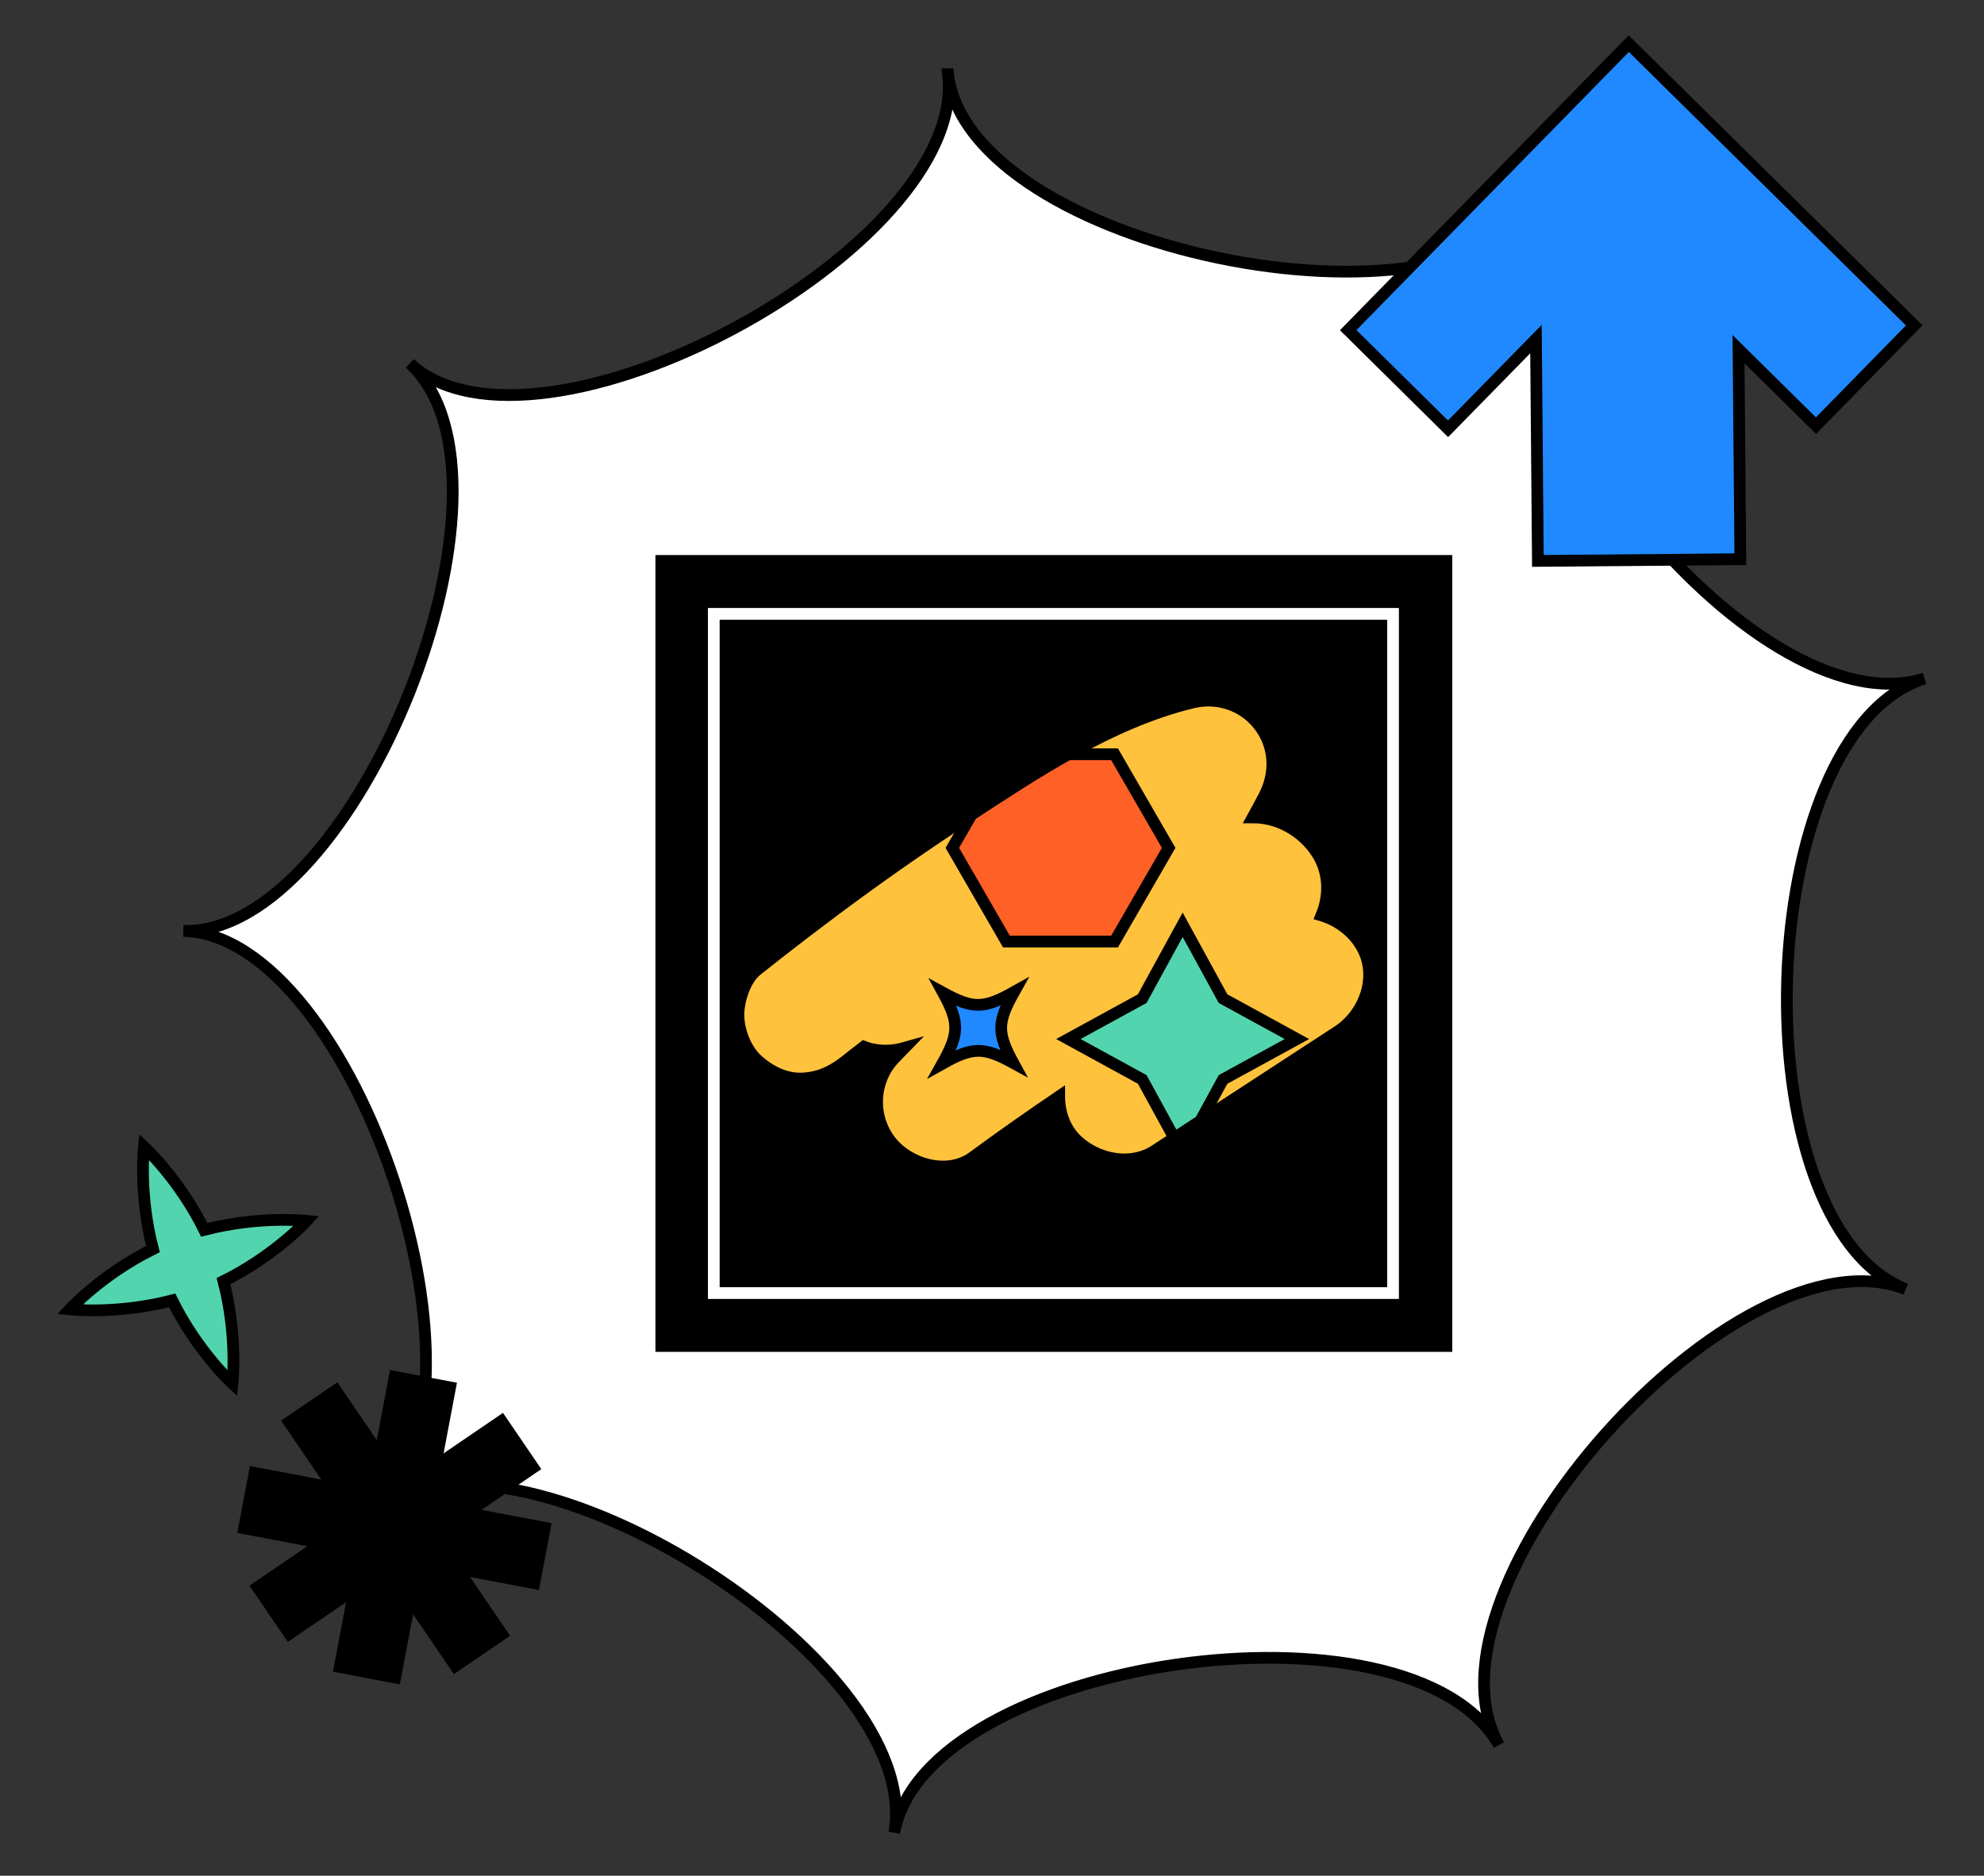 <svg viewBox="0 0 220 208" xmlns="http://www.w3.org/2000/svg" xmlns:xlink="http://www.w3.org/1999/xlink"><rect x="0" y="0" width="220" height="208" fill="#333333" stroke="none"/><clipPath id="a"><path d="m150.83 104.69c-1-1.53-2.57-2.67-4.3-3.18.91-2.22.9-4.78-.52-6.95-1.6-2.44-4.32-3.93-7.1-3.92.44-.8.88-1.61 1.3-2.42 1.32-2.56 1.18-5.53-.63-7.83-1.76-2.23-4.6-3.16-7.38-2.48-9.16 2.24-17.41 7.82-25.21 12.91-5.03 3.28-9.93 6.73-14.73 10.32l-3.07 2.32c-1.78 1.36-3.54 2.74-5.29 4.13-1.29 1.03-2.01 3.37-2.02 4.93 0 1.75.8 3.87 2.13 5.06 1.34 1.2 3.08 2.1 4.93 2.02 2.03-.09 3.49-.87 5.06-2.13.2-.16.39-.31.59-.47.4-.31.8-.62 1.2-.93.26.1.53.19.8.25 1.34.3 2.52.22 3.71-.12-.36.37-.71.73-1.07 1.1-2.46 2.53-2.62 6.53-.46 9.27 2 2.54 6.27 3.84 9.12 1.74 3.14-2.31 6.33-4.55 9.56-6.74 0 1.86.67 3.73 2.08 4.99 2.27 2.04 5.86 2.78 8.55 1.02l20.27-13.21c3.09-2.02 4.62-6.4 2.46-9.69z"/></clipPath><path d="m105.12 8.23c2.33 19.32-45.53 45.04-59.68 32.07 14.16 12.97-5.97 63.43-25.11 62.93 19.13.5 36.14 52.09 21.22 64.35 14.93-12.26 61.12 16.33 57.61 35.65 3.51-19.32 57.27-27.12 67.05-9.72-9.78-17.4 26.39-57.93 45.12-50.55-18.72-7.38-17.06-61.68 2.07-67.72-19.13 6.04-52.76-36.62-41.94-53.21-10.82 16.59-64.01 5.53-66.33-13.8z" fill="#fff"/><g stroke-width="1.3"><path d="m105.12 8.23c2.33 19.32-45.53 45.04-59.68 32.07 14.16 12.97-5.97 63.43-25.11 62.93 19.13.5 36.14 52.09 21.22 64.35 14.93-12.26 61.12 16.33 57.61 35.65 3.51-19.32 57.27-27.12 67.05-9.72-9.78-17.4 26.39-57.93 45.12-50.55-18.72-7.38-17.06-61.68 2.07-67.72-19.13 6.04-52.76-36.62-41.94-53.21-10.82 16.59-64.01 5.53-66.33-13.8z" fill="none" stroke="#000"/><path d="m212.26 36.08-31.65-31.24-31.11 31.77 11.07 10.94 9.75-9.95.21 24.6 22.45-.19-.2-23.29 8.59 8.48z" fill="#2089ff" stroke="#000" stroke-miterlimit="10"/><path d="m40.69 153.07h6.25v32.73h-6.25z" stroke="#000" transform="matrix(.563 .826 -.826 .563 159.13 37.79)"/><path d="m40.69 153.07h6.25v32.73h-6.25z" stroke="#000" transform="matrix(-.826 .563 -.563 -.826 175.45 284.75)"/><path d="m40.69 153.07h6.25v32.73h-6.25z" stroke="#000" transform="matrix(-.186 .983 -.983 -.186 218.44 157.89)"/><path d="m40.69 153.07h6.25v32.73h-6.25z" stroke="#000" transform="matrix(-.983 -.186 .186 -.983 55.35 344.06)"/><path d="m19.09 144.2c2.8 5.66 6.69 9.23 6.69 9.23s.59-5.24-1-11.36c5.66-2.8 9.23-6.69 9.23-6.69s-5.24-.59-11.36 1c-2.8-5.66-6.69-9.23-6.69-9.23s-.59 5.24 1 11.36c-5.66 2.8-9.23 6.69-9.23 6.69s5.24.59 11.36-1z" fill="#52d5ae" stroke="#000" stroke-miterlimit="10"/><path d="m73.33 62.2h87.06v87.06h-87.06z" stroke="#000" stroke-miterlimit="10"/><path d="m79.15 68.07h75.32v75.32h-75.32z" stroke="#fff" stroke-miterlimit="10"/></g><path d="m150.83 104.69c-1-1.53-2.57-2.67-4.3-3.18.91-2.22.9-4.78-.52-6.95-1.6-2.44-4.32-3.93-7.1-3.92.44-.8.88-1.61 1.3-2.42 1.32-2.56 1.18-5.53-.63-7.83-1.76-2.23-4.6-3.16-7.38-2.48-9.16 2.24-17.41 7.82-25.21 12.91-5.03 3.28-9.93 6.73-14.73 10.32l-3.07 2.32c-1.78 1.36-3.54 2.74-5.29 4.13-1.29 1.03-2.01 3.37-2.02 4.93 0 1.75.8 3.87 2.13 5.06 1.34 1.2 3.08 2.1 4.93 2.02 2.03-.09 3.49-.87 5.06-2.13.2-.16.39-.31.59-.47.4-.31.8-.62 1.2-.93.26.1.53.19.8.25 1.34.3 2.52.22 3.71-.12-.36.37-.71.73-1.07 1.1-2.46 2.53-2.62 6.53-.46 9.27 2 2.54 6.27 3.84 9.12 1.74 3.14-2.31 6.33-4.55 9.56-6.74 0 1.86.67 3.73 2.08 4.99 2.27 2.04 5.86 2.78 8.55 1.02l20.27-13.21c3.09-2.02 4.62-6.4 2.46-9.69z" fill="#ffc23c"/><g clip-path="url(#a)" fill="none" stroke="#000" stroke-miterlimit="10" stroke-width="1.3"><path d="m123.59 83.64h-11.99l-6 10.38 6 10.39h11.99l6-10.39z" fill="#ff6026"/><path d="m131.14 102.55 4.48 8.19 8.19 4.48-8.19 4.48-4.48 8.19-4.48-8.19-8.19-4.48 8.19-4.48z" fill="#52d5ae"/><path d="m112.36 117.87c-3.31-1.81-4.52-1.79-7.87.09 1.88-3.35 1.9-4.56.09-7.87 3.31 1.81 4.52 1.79 7.87-.09-1.88 3.35-1.9 4.56-.09 7.87z" fill="#2089ff"/></g><path d="m150.83 104.69c-1-1.53-2.57-2.67-4.3-3.18.91-2.22.9-4.78-.52-6.95-1.6-2.44-4.32-3.93-7.1-3.92.44-.8.88-1.61 1.3-2.42 1.32-2.56 1.18-5.53-.63-7.83-1.76-2.23-4.6-3.16-7.38-2.48-9.16 2.24-17.41 7.82-25.21 12.91-5.03 3.28-9.93 6.73-14.73 10.32l-3.07 2.32c-1.78 1.36-3.54 2.74-5.29 4.13-1.29 1.03-2.01 3.37-2.02 4.93 0 1.75.8 3.87 2.13 5.06 1.34 1.2 3.08 2.1 4.93 2.02 2.03-.09 3.49-.87 5.06-2.13.2-.16.39-.31.59-.47.4-.31.8-.62 1.2-.93.26.1.53.19.8.25 1.34.3 2.52.22 3.71-.12-.36.37-.71.73-1.07 1.1-2.46 2.53-2.62 6.53-.46 9.27 2 2.54 6.27 3.84 9.12 1.74 3.14-2.31 6.33-4.55 9.56-6.74 0 1.86.67 3.73 2.08 4.99 2.27 2.04 5.86 2.78 8.55 1.02l20.27-13.21c3.09-2.02 4.62-6.4 2.46-9.69z" fill="none" stroke="#000" stroke-miterlimit="10" stroke-width="1.3"/></svg>